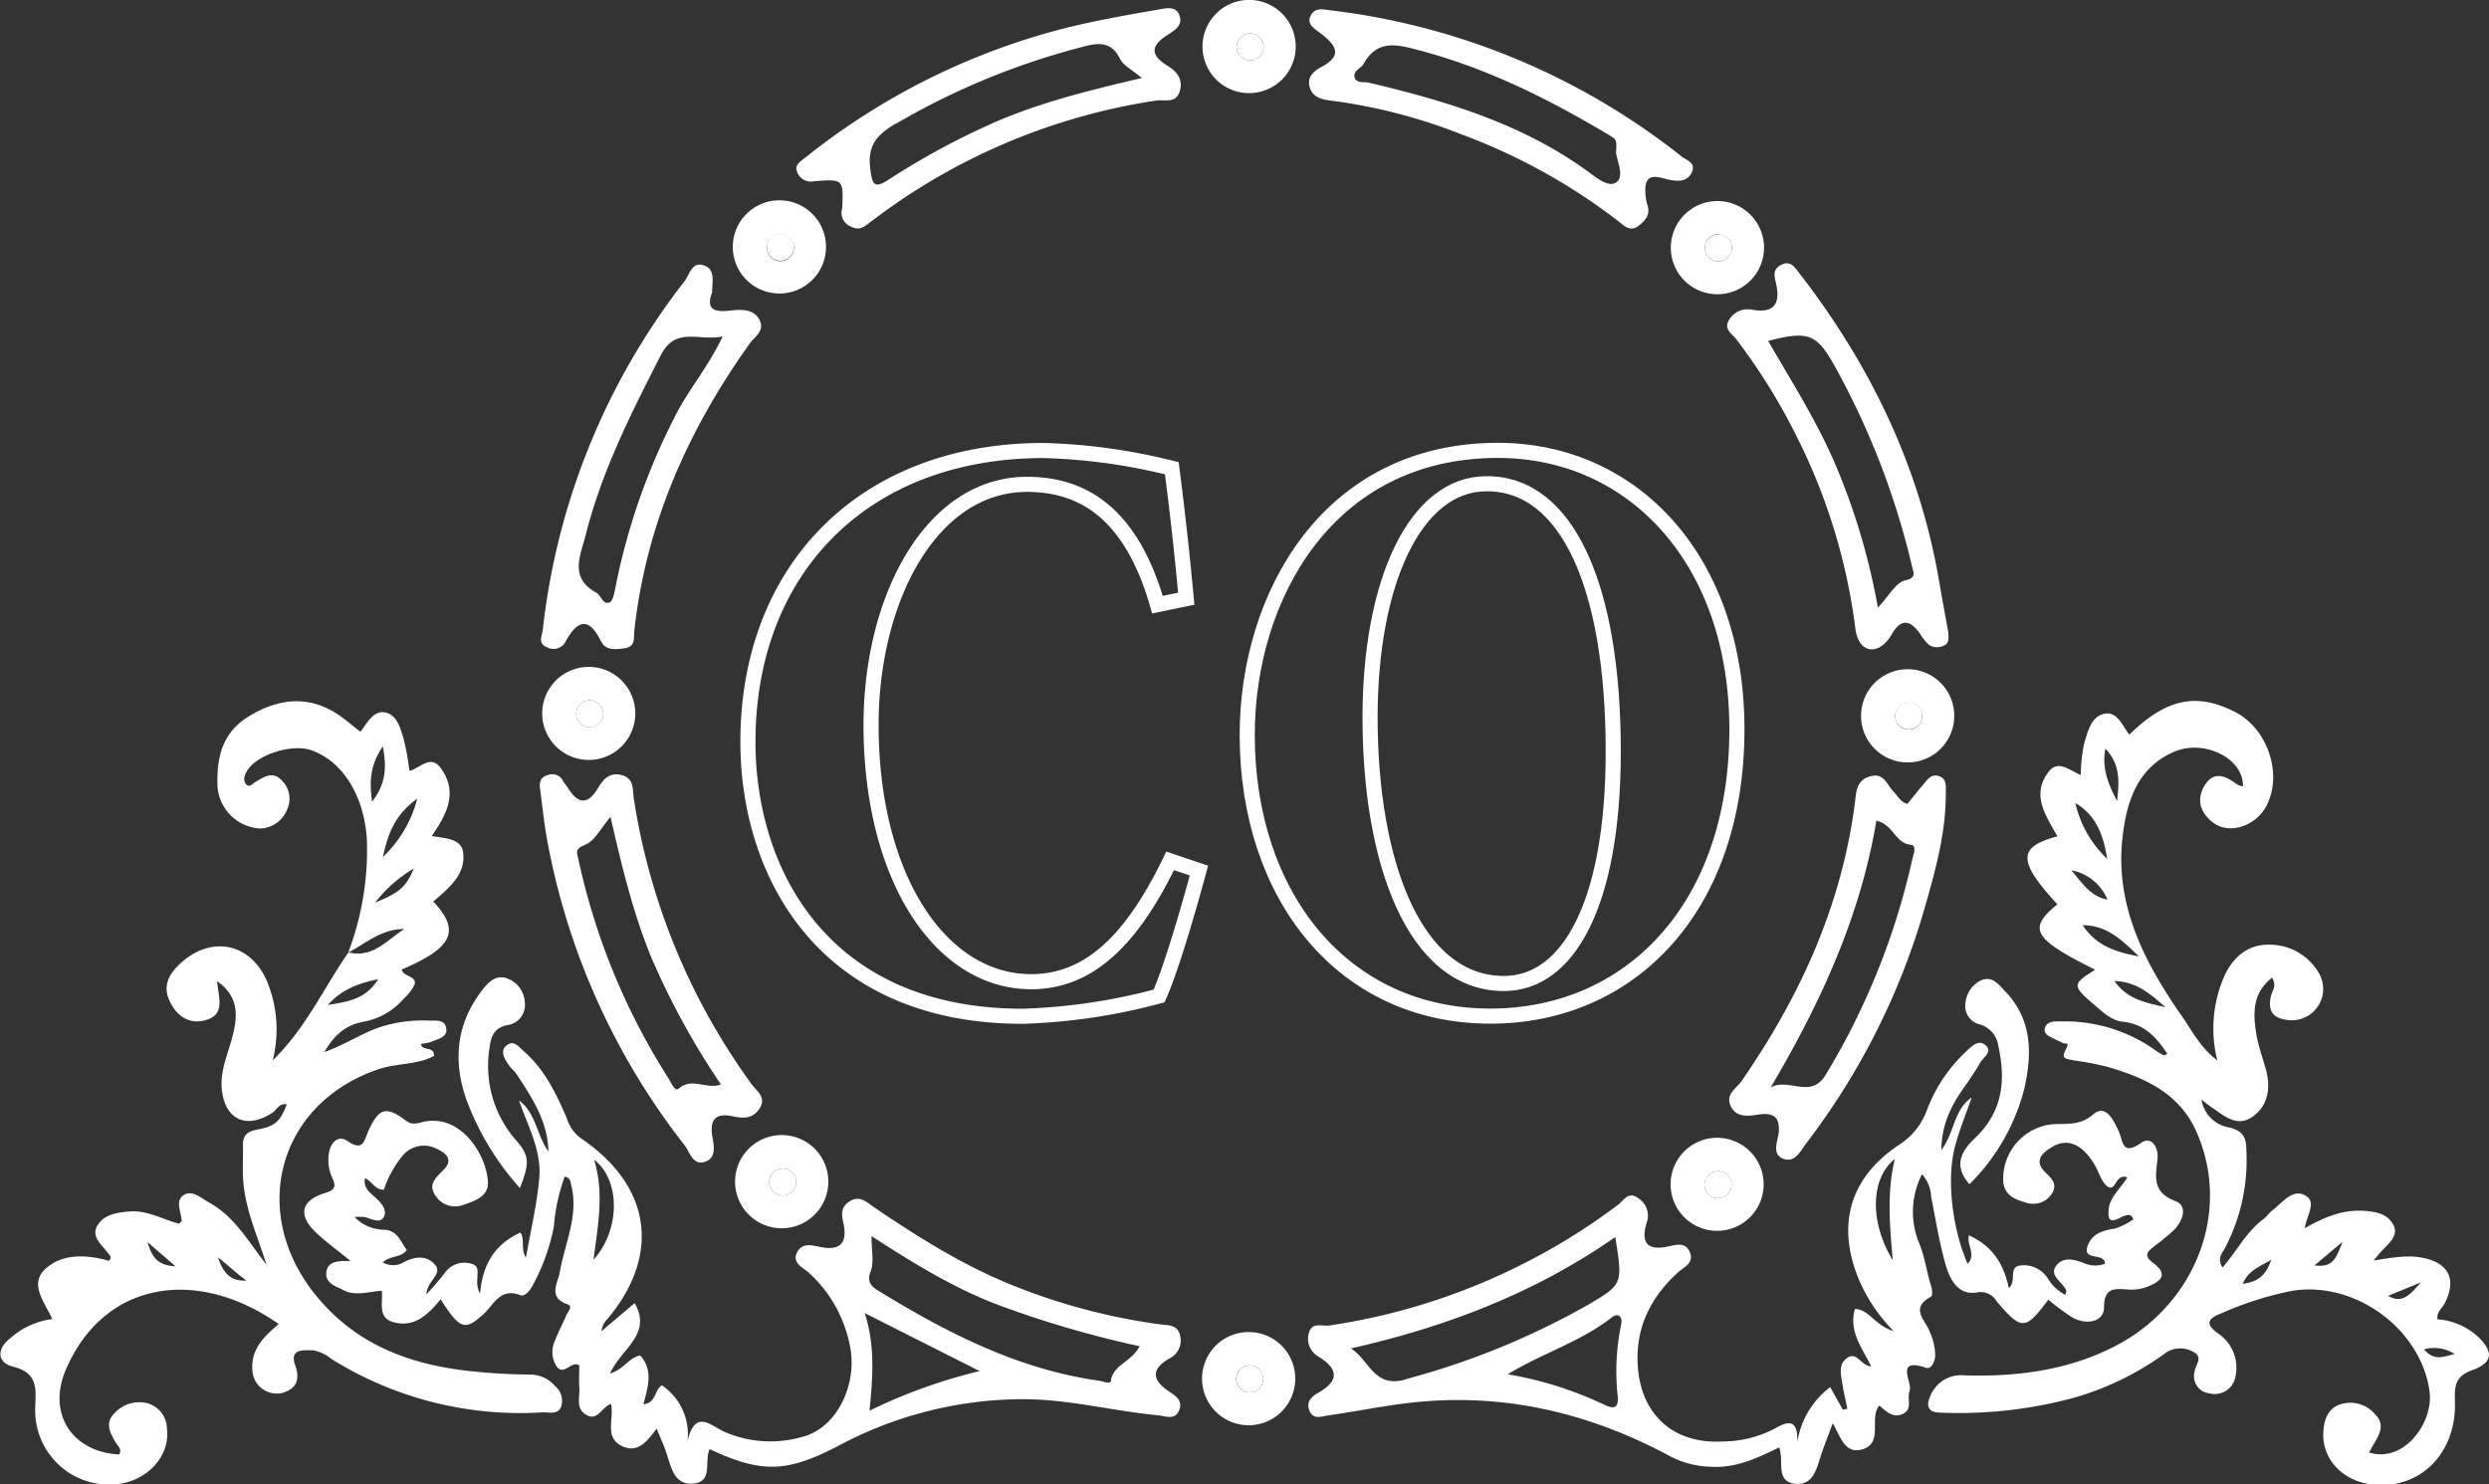 <svg xmlns="http://www.w3.org/2000/svg" viewBox="0 0 329.46 196.54"><rect x="0" y="0" width="329.46" height="196.54" fill="#333333" stroke="none"/><defs><style>.cls-1{fill:#fff;}.cls-2{fill:none;stroke:#fff;stroke-miterlimit:10;stroke-width:2px;}</style></defs><g id="Capa_2" data-name="Capa 2"><g id="Capa_1-2" data-name="Capa 1"><path class="cls-1" d="M4.53,179.48c1.5-1.36,3.11-.62,4.31-1.42C8,180.07,6.48,179.8,4.53,179.48Z"/><path class="cls-1" d="M9.79,170.09l3.76,1.56C11.57,172.2,11.57,172.2,9.79,170.09Z"/><path class="cls-1" d="M46.1,126.07h.22l-.16,0Z"/><path class="cls-1" d="M46.12,126l0,0v0Z"/><path class="cls-1" d="M70.05,182a78.23,78.23,0,0,1-8.09-.49c-7.91-.89-14.9-3.55-20.15-10-8.94-11-5-25.45,8.32-29.95,2.41-.81,5.1-.55,7.33-1.75,0-1.38-1.58-.54-1.75-1.6a6.11,6.11,0,0,0,1.45-.29c.86-.4,2.21-.58,1.88-1.92-.27-1.08-1.47-.83-2.34-.87a18.36,18.36,0,0,0-5.92.72c-2.62.76-4.86,2.38-7.85,3.45,1.38-2.38,2.93-3.59,5.12-4a9.18,9.18,0,0,0,5.38-3.06,6,6,0,0,0,1.44-1.87c.34-1.19-1.48-1-1.7-2,6.78-2.89,7.82-5.1,4.19-9,2-1.76,4.38-3.58,3.93-6.59C61,111,58.9,111,57.14,110.7c2-2.87,3.5-5.76,1.25-8.93-1.39-2-2.82,0-4.2.29a36.26,36.26,0,0,0-.74-4.15c-.42-1.42-.86-3.22-2.43-3.57s-2.42,1.4-3.31,2.55c-1.15-.88-2.2-1.82-3.38-2.55C40.47,92,36.66,92.61,33,94.81s-4.34,5.59-4.21,9.34a6,6,0,0,0,5.67,5.55A4,4,0,0,0,38.08,107a3.35,3.35,0,0,0-.76-3.64c-1.2-1.33-2.34-.51-3.48.16-.4.24-.83.82-1.28.3s-.17-1.31.24-1.91c1.4-2.06,5.91-3.45,8.39-2.58,4.23,1.49,7,6.08,7.37,11.77a38.27,38.27,0,0,1-2.46,15l0,0h.05c2.35-1.26,4.44-3.13,7.37-3.09-2.25,1.4-4.07,3.8-7.22,3.13H46.1v0c-3.25,4.66-5.61,10-10,14.25a16.65,16.65,0,0,0-.73-10.39c-2.09-5-7.15-6.2-11.23-2.67-1.73,1.5-2.8,3.22-1.53,5.53,1,1.89,2.7,2.84,4.78,2.16,2.5-.83,1.48-3.06,1.36-5.1,2.94,2.08,2.72,4.7,2,7.37-.56,2.23-1.58,4.35-1.4,6.74.31,4.16,3.19,5.58,6.67,3.33.62-.4.95-1.35,1.94-1.13-.87,2.21-1.44,2.88-3.94,3.34-1.41.27-1.89.83-1.86,2.14s-.05,2.61,0,3.91c.12,4.16,1.88,7.88,3.11,11.82-2.39-3-4.19-6.39-7.67-8.26-1-.56-2.16-1.67-3.29-.94s-.36,2.2-.26,3.35c0,.13-.2.27-.34.44-2.2-.57-4.21-1.83-6.64-1.62-1.69.15-3.36.42-4.2,1.9s.64,2.53,1.44,3.62c.22.29.58.58.1,1-3-.83-6.2-1-8.48,1.15-2.06,2,0,4.39,1,6.57a10.39,10.39,0,0,0-5.56,2.53c-2,1.57-1.59,3.29.35,3.77,3.46.86,3,3.1,2.94,5.58a9.8,9.8,0,0,0,10.72,10c4.13-.41,7.19-3.76,6.71-7.4a3.52,3.52,0,0,0-2.59-3.34,4.46,4.46,0,0,0-4.39,1.37c-1.25,1.28-.54,2.57.2,3.83.27.46.89.9.46,1.59-6.19-.32-9.51-5.36-7.1-11.12,5-11.83,17.34-13.79,28.22-6.15-1.86,1.59-3.66,3.23-3.49,6a3.24,3.24,0,0,0,3.9,3.14c1.85-.51,2.48-1.66,1.78-3.66-.82-2.31,1.22-2,2.4-2a5.42,5.42,0,0,1,2.4,1.15A47.2,47.2,0,0,0,71.91,187c.85,0,1.93.34,2.38-.77a2.55,2.55,0,0,0-.83-2.72A4.35,4.35,0,0,0,70.05,182ZM55.23,105.75a16.27,16.27,0,0,1-4.55,7.73C51.3,110.68,52.09,108,55.23,105.75Zm-4.56-6.91c.56,2.88.37,5-1.42,7.3C48.88,103.42,49,101.27,50.67,98.84Zm-1,20.65A17.74,17.74,0,0,1,54.78,115C53.72,117.45,52.94,118.16,49.7,119.49Zm.39,10.16c-1.7,2.76-4.23,3-6.65,3.41C45.12,131.11,47.29,130.2,50.09,129.65ZM19.53,164.47c1.37,1.17,2.31,2,3.7,3.19C21,167.57,20.13,166.59,19.53,164.47Zm9.3,2c1.32,1,2.45,2.13,3.79,3.07C30.28,169.73,29.45,168.21,28.83,166.43Z"/><path class="cls-1" d="M46.17,126h0Z"/><path class="cls-1" d="M328.15,177.13a8.87,8.87,0,0,0-5.52-2.45c-.1-1,.58-1.41.9-2,1.72-3.19.67-5.46-2.89-6.15-2-.39-4.08,0-6.45.37.48-.58.71-.89,1-1.18.88-1,2.38-2.06,1.61-3.54s-2.31-1.75-3.91-1.86c-2.8-.18-5.23.83-7.81,2.3.2-1.62,1.63-3.45.1-4.31-1.71-1-3,.88-4.35,1.91-.47.37-.82.89-1.3,1.25-2.22,1.66-3.46,4.22-5.35,6.36-.74-1.22-.05-1.9.3-2.53a24.88,24.88,0,0,0,2.86-13c0-1.61-.4-2.54-2.17-3a4.41,4.41,0,0,1-3.76-3.7c.71.55,1,.8,1.31,1,1.66,1.1,3.34,2.72,5.42,1.27s2.45-3.79,1.8-6.22c-.42-1.55-1-3.07-1.26-4.64-.47-2.76-.58-5.49,2.06-7.56.68,1.07,0,1.75-.15,2.48-.5,2.12.51,3,2.48,3.15a4.15,4.15,0,0,0,4-6,7.52,7.52,0,0,0-6.68-4c-2.68-.06-4.7,1.49-5.89,4a17.25,17.25,0,0,0-1,11.32c-2.23-1.65-3.29-3.85-4.65-5.79-5-7.19-9-14.8-7.87-24,.56-4.62,2-8.91,6.63-11,4.07-1.86,9.4.78,9.28,4.52a3.25,3.25,0,0,1-.83-.3c-1.52-1.16-3.1-1.8-4.3.27-1.05,1.82-.5,3.5,1.13,4.78,2.11,1.67,5.66.57,7.1-2.16,2.21-4.17.19-10.24-4.14-12.45-5.14-2.61-9.08-1.79-14,3-.91-1.14-1.56-3.06-3.21-2.78-1.86.31-2.29,2.4-2.78,4a21.12,21.12,0,0,0-.43,4.13c-1.55-.66-3-2.05-4.25-.44-2.4,3.09-.34,5.84,1.15,8.56-5.29,1.4-5.26,3.29,0,9-4,3.24-3.21,4.56,5,8.66-3.08,1.92-3.06,2.12-.13,4.63,1.16,1,2.3,2.11,3.82,2.26,2.78.28,4.4,2,5.87,4.27-.31.12-.42.2-.47.17a9.26,9.26,0,0,1-1-.58,20.62,20.62,0,0,0-12.59-3.91c-.83,0-2-.07-2.18,1-.12.87,1,1.12,1.67,1.52a7.43,7.43,0,0,1,.81.37c.17.12.8-.2.43.56-.66,1.39-.57,1.43,1,1.72a41,41,0,0,1,4.42.85c4.9,1.43,9.46,3.47,11.72,8.51,4.7,10.49,0,22.67-10.27,28.22-6.37,3.43-13.27,4.31-20.36,4.12a4.38,4.38,0,0,0-4.55,2.7c-.49,1.08-.54,2.19,1.25,2.23a58.43,58.43,0,0,0,17.86-2,38.53,38.53,0,0,0,11.84-5.77,3.43,3.43,0,0,1,3.67-.37c1.68.75.41,1.82.33,2.78a2.29,2.29,0,0,0,2,2.81,2.77,2.77,0,0,0,3.42-2.2,5.43,5.43,0,0,0-2.37-5.78c-1.81-1.35-1.06-2,.47-2.6a44.5,44.5,0,0,1,9.41-3c8.35-1.35,17.08,5.09,18.19,13.32.55,4.09-3.34,9.53-8,8.09.19-.36.36-.7.55-1,.77-1.32,1.66-2.64.24-4.07a4.3,4.3,0,0,0-4.66-1.29c-1.6.57-2.09,2-2.19,3.63-.22,3.66,2.67,6.66,6.76,7,6.15.54,10.87-4.23,10.66-11-.07-2.07,0-3.4,2.42-4.22C330,180.37,330,179,328.15,177.13Zm-49.46-78c1.9,2,1.88,4.23,1.53,6.93C279,103.68,278.19,101.65,278.69,99.08Zm.22,14.58a14.63,14.63,0,0,1-4.2-7.37C277.48,107.94,278.44,110.66,278.91,113.66Zm0,5.39c-2.12-.39-3.16-2-4.72-3.86A6.42,6.42,0,0,1,278.93,119.05Zm-3.29,3.4c3.19,0,5.06,1.78,7.49,4.13C279.73,126,277.38,125.1,275.64,122.45Zm4.2,7.39c2.83.06,4.61,1.52,6.82,3.47C283.77,132.72,281.51,132.24,279.84,129.84Zm17,40.2c.73-1.83,2-2.22,3.82-3.29C299.86,169,298.84,169.7,296.83,170Zm9.49-2.5,3.78-3.18C309.24,166.46,308.92,167.91,306.32,167.54Zm9.76,4,4.37-1.79C318.88,171.62,317.88,172.6,316.08,171.57Zm4.77,7.08a5,5,0,0,1,4.07.6C323.58,179.59,322.21,180.3,320.85,178.65Z"/><path class="cls-1" d="M154.78,179.87a2.61,2.61,0,0,0,1.43-3c-.31-1.51-1.56-1.37-2.6-1.51a81.24,81.24,0,0,1-19.13-5c-6.76-2.66-12.86-6.49-18.84-10.55-.93-.63-1.83-1.63-3.23-.71-1.21.8-1,1.84-.75,2.93.51,2.51-.43,3.6-3,3.09-1.19-.23-2.53-.65-3.19.78s1,2,1.72,2.73a17.64,17.64,0,0,1,5.31,9.55c1.07,5.28-1.84,11.05-6.46,12.11a15.17,15.17,0,0,1-10.31-.78C94,188.66,92,186.6,91,190.8a7.81,7.81,0,0,0-3.39-7.38c-1,.6-.72,2.34-2.44,2.51.58-2.25,1.34-4.49-.42-6.45-1.47.22-2.08,1.79-4,2.38,1.45-3.28,5.63-5.18,3.26-9.32l-4.4,3.72a2.72,2.72,0,0,1,.81-1.63c7.13-8.55,5.77-17.69-3.65-24A5.27,5.27,0,0,1,75,148c-1.4-3.24-2.91-6.41-5.64-8.78-.63-.55-1.31-1.58-2.28-.82s-.28,1.81.27,2.63c.28.41.7.73,1,1.15,2.06,3.15,4.17,6.29,4.24,10.28-1.56-2.15-1.62-5.05-3.89-6.76,1.15,3.38,3,6.62,2.68,10.27s-1.15,7-1.76,10.55c-.74-1.17-.1-2.38-.74-3.32-3.33,1.52-5,4.14-5.33,8.07-1-1.68.48-3.54-1.15-3.94a3.17,3.17,0,0,0-3.48,1.15,31.26,31.26,0,0,1-2.5,2.9c.16-1.86,2.23-2.68,1.15-3.93s-2.65-1.13-4.15-.31a2.74,2.74,0,0,1-2.77,0c1.1-.94,2.45-.6,3.2-1.64-.79-1-1.2-2.57-2.91-2.67a5.54,5.54,0,0,1-4-1.68,5.91,5.91,0,0,1,1.37,0c.86.24,2,.89,2.49,0s-.27-1.82-1.05-2.53-1.69-1.33-1.44-2.63c.94.41,1.34,1.58,2.51,1.53a13.6,13.6,0,0,1,2.46-4.48,3.63,3.63,0,0,1,4.38-1c1.1.48,2.58,1.4,1,2.91-1,1-2,1.87-1.07,3.28a3.08,3.08,0,0,0,3.7,1.32c1.5-.51,3.38-1.12,3.3-3-.14-3.54-3.54-9.15-8.58-8-.75.17-1.43.46-2.25-.15-2.66-2-3.61-1.71-5,1.35-.57,1.31-.68,2.75-2.76,1.33-1.24-.85-2.26.2-2.47,1.64A5.68,5.68,0,0,0,44,156c.57,1.2.23,1.61-1.09,2-3.15,1-3.47,3-1,5.27,1.25,1.19,2.67,2.2,4.5,3.7-1.78-.06-3,.07-3.21,1.43-.21,1.56,1.32,1.92,2.28,2.43,1.56.82,3.31.19,5.06.07.18,1.54-.59,3.54,1.46,4.14,2.83.83,4.67-1,6.33-3,2.56,4,3.18,4.16,5.58,2.05,1.44-1.27,2.24-3.67,5-2.59.6.23,1.36-.76,1.71-1.51a26.94,26.94,0,0,0,2.7-7.62,24.35,24.35,0,0,1,1.43-6.58c.82.16.75.74.87,1.19,1,4-.87,7.66-1.52,11.47-.25,1.43-1.64,3.31,1,4.24.81.29.05,1-.15,1.48-.46,1.11-1.06,2.17-1.47,3.3a3.46,3.46,0,0,0,.2,3.45c1,1.34,1.89-.83,3-.14,0,.93-.07,1.93,0,2.92.12,1.23-.54,2.73.85,3.59,1.56,1,2.1-1,3.34-1.4.48,2-1,4.49,1.6,5.64,2,.88,3.2-.72,4.45-2.37.55,1.37,1,2.28,1.28,3.21.66,1.86,1,4.32,3.61,4.06s1.37-2.9,2.12-4.56c7,3.28,10.28,3.06,17-.41a51.93,51.93,0,0,1,24.47-6.2c6.06,0,11.9,1.57,17.87,2.13,1,.09,2.32.75,2.85-.77.43-1.23-.56-1.84-1.39-2.39C152.52,182.74,152.29,181.32,154.78,179.87ZM78.64,153.55c3.5,2.69,3.5,9.27-.08,13.25C79.14,162.27,80,158,78.64,153.55Zm36.46,33.23c.43-4.5.76-8.55-.64-12.92l15.21,7.68A71,71,0,0,0,115.1,186.78Zm32-4.07c-.13.69-1,.19-1.58.11-10.75-1.5-20.15-6.34-29.24-11.91-1-.6-1.58-1.23-1-2.67.42-1.14.08-2.56.08-4.57,5.8,3.75,11.2,7.06,17.2,9.27a137.53,137.53,0,0,0,18.29,5.31C149.74,180.36,147.46,180.64,147.05,182.71Z"/><path class="cls-1" d="M256.15,179.65a7.39,7.39,0,0,0-.67-3.2c-.52-1.58-2.81-3.22.13-4.76.2-.11.16-1,0-1.42-.56-1.81-.8-3.67-1.5-5.48a10.9,10.9,0,0,1,.3-9.32,4.81,4.81,0,0,1,1.21,3c.59,2.94,1.05,5.91,1.86,8.79.56,2,1.59,4.25,4.13,3.88a2.45,2.45,0,0,1,2.67,1.15c3.32,3.9,3.81,3.88,6.85-.21a30.38,30.38,0,0,0,3.12,2.32c2,1.16,4.27.55,4.25-1.27,0-2.7,1.43-2.52,3.23-2.39a5.84,5.84,0,0,0,2.35-.31c1.68-.64,3.19-1.54.9-3.23-1.41-1.05-.55-1.59.25-2.25a28.6,28.6,0,0,0,2.54-2.1c1.17-1.19,1.86-3.18.2-3.81-3.13-1.18-2.64-3.24-2.39-5.59.17-1.51-.79-3.08-2.15-2.14-2.6,1.82-2.38-.25-3-1.57s-1.66-3.64-3.35-2.19-3.39,1.23-5.21,1.29a7.25,7.25,0,0,0-6.7,7.7c.2,1.73,1.55,2.28,2.89,2.65a2.93,2.93,0,0,0,3.49-1.07c.9-1.34,0-2.1-.92-3-1.47-1.54-.18-2.56,1.05-3.28,2-1.2,4-.33,5.6,2.42.56.94.85,2.19,1.65,2.81,1.14.89,1.06-1.81,2.66-1.17-.9,1.42-2.28,2.66-2.45,4.05-.47,3.84,2.7-.58,3.22,1.51a8.63,8.63,0,0,1-2.47,1.22c-1.61.24-3,.7-3.57,2.3-.69,2.06,2.25.8,2.32,2.33a3.55,3.55,0,0,1-2.62,0c-1.39-.55-2.91-1-3.87.31s.93,2.14,1.35,3.26c.05.15-.06.36-.11.57a5.71,5.71,0,0,1-2.34-2.2,3.76,3.76,0,0,0-3.63-1.69c-1.63.19-.43,2-1.51,3-.71-3.38-2.33-5.66-5.3-7-.3,1.3,1,2.56-.16,3.78-2.05-4.67-2.81-11.22-1.68-15.52.59-2.2,1.46-4.33,2.21-6.5-2.35,1.58-2.25,4.59-4,6.95,0-3.69,1.58-6.38,3.46-8.94h0c.54-.84,1.13-1.66,1.61-2.53s1.84-1.57.68-2.48c-.9-.71-1.86.31-2.58,1a20.31,20.31,0,0,0-5.11,7.72,9.13,9.13,0,0,1-3.64,4.52c-6.64,4.42-8.38,10.74-5.25,18.09a22.12,22.12,0,0,0,4.5,6.59c-2.52-.75-3.17-2.83-5.12-2.93-.86,3,1,5.24,2.15,7.59-1.39,0-1.88-2.17-3.31-1-1.07.84-.67,2.21-.49,3.39s.43,2.15.65,3.23l-.59.14c-.56-1-1.13-2-1.68-3a11.25,11.25,0,0,0-4.35,7.27c.07-2.76-.91-3-3-1.77a15,15,0,0,1-6.95,1.7c-6.14.34-10.44-3.21-11.11-9.31-.57-5.29,1.4-9.59,5.31-13.12.74-.67,2.1-1.16,1.53-2.6s-1.84-1-2.85-.8c-2.91.64-3.66-.58-2.86-3.18a2.7,2.7,0,0,0-1.08-3.16c-1.36-1.09-2,.31-2.77.87A84.19,84.19,0,0,1,176,175.5c-1,.15-2.37-.54-2.77,1.06a2.73,2.73,0,0,0,1.35,3.1c2.68,1.68,2.59,3.22-.08,4.75-1,.55-1.66,1.29-1.14,2.44s1.57.69,2.4.57c3.46-.5,6.9-1.19,10.36-1.62,12.47-1.54,24.1,1.15,35.07,7.08a12.14,12.14,0,0,0,5.16,1.32c3.35.25,6.22-1.13,9.17-2.56a9.49,9.49,0,0,1,.22,1.21c.08,1.47-.25,3.33,1.78,3.6s2.73-1.23,3.24-2.9,1.12-3.15,1.83-5.1c1,1.66,1.53,4,3.73,3.5,3.13-.76,1-4.15,2.44-5.86.91.8,1.84,1.74,3.14,1.11s.49-2,.86-3c.45-1.13-2.06-4.5,2.16-3.11C255.61,181.35,256.05,180.41,256.15,179.65Zm-70.11,3c-4.2,1.2-4.78-2.61-7.23-4.11,12.56-2.84,24.32-7.3,35-14.75,1,6.25,1,6.25-3.65,9A102,102,0,0,1,186,182.63Zm28.54-7.25a30.41,30.41,0,0,0-.44,9.56c.13,1.79-.85,1.48-1.86,1a48.62,48.62,0,0,0-12.72-4c4.83-2.88,9.68-4.35,13.66-7.43C214.15,173.71,214.84,174.31,214.58,175.38Zm35.95-8.57c-3.08-5-2.93-10.87.28-13.36C249.71,158,250.17,162.42,250.53,166.81Z"/><path class="cls-1" d="M72.35,110.82a92.71,92.71,0,0,0,18.23,40.77c.73.94,1.11,2.75,2.7,2.25s1.22-2.15,1-3.41c-.38-2.41.64-3.11,2.87-2.59,1.31.24,2.51.3,3.41-1.1s-.32-2.21-1-3.09a86.58,86.58,0,0,1-15.68-38c-.16-1.08.09-2.53-1.51-3s-2.49.47-3.18,1.64c-1.34,2.26-2.62,2.27-4,.06-.21-.34-.5-.64-.69-1a1.58,1.58,0,0,0-2-.72c-1,.26-1.14,1-1,1.88C71.77,106.65,72,108.76,72.35,110.82Zm5.13,1c1.2-.43,2-2.08,3.33-3.66,1.51,6.6,3,12.75,5.4,18.61a101.2,101.2,0,0,0,9.22,16.82c-1.94.71-3.82-1-5.57.54-.54.46-1-.74-1.34-1.29a88.72,88.72,0,0,1-12-29.25C76.29,112.73,76.22,112.32,77.48,111.86Z"/><path class="cls-1" d="M72.38,85.69a1.8,1.8,0,0,0,2.54-.85c1.53-2.73,3-3.18,4.6,0,.65,1.33,1.9,1.16,3.15,1,1.51-.24,1.18-1.35,1.29-2.3,1.54-14.11,7.11-26.61,15.28-38.06.67-.93,2-1.64,1.32-3.07s-2.24-1.47-3.66-1.31c-2,.23-3.59.18-2.64-2.4,0-1.44.48-3.06-1.11-3.57s-1.86,1.21-2.53,2.09A91.42,91.42,0,0,0,71.85,83.36C71.76,84.19,71.13,85.18,72.38,85.69Zm5.15-14.87c2.12-8.42,6-16.07,9.92-23.76,2-3.9,5-1.85,8.21-2.51-2,4.2-4.69,7.23-6.44,10.83A85.85,85.85,0,0,0,81.42,78c-.11.64-.35,1.65-.75,1.78-.9.29-1.14-1-1.74-1.3C75.29,76.46,76.85,73.54,77.53,70.82Z"/><path class="cls-1" d="M231.88,41a2.86,2.86,0,0,0-3.07,1.47c-.65,1.17.52,1.78,1.08,2.53a79.45,79.45,0,0,1,7.91,12.75,78.34,78.34,0,0,1,7.78,25.41c.31,2.61,2,3.57,3.72,2.19a4.94,4.94,0,0,0,1.12-1.4c1.28-2.18,2.5-1.79,3.75,0a6.69,6.69,0,0,0,1.12,1.4,1.92,1.92,0,0,0,2,.13c.73-.28.64-.93.6-1.75-.37-2.05-.79-4.31-1.18-6.58-2.59-15.35-9.16-28.9-18.65-41.12-.56-.72-1.09-1.53-2.2-1s-1.08,1.23-.83,2.25C235.67,39.9,235.16,41.59,231.88,41Zm10.91,7.36a103.36,103.36,0,0,1,10.33,26.76c.19.82.54,1.4-1,1.75-1.2.29-2.06,2-3.55,3.58a87.77,87.77,0,0,0-5.53-18.72c-2.45-5.81-5.84-11.12-9-16.59C239.27,43.8,240.44,44.14,242.79,48.37Z"/><path class="cls-1" d="M174.89,8.88c-.93.49-1.92,1.29-1.54,2.64s1.57,1.66,2.82,1.8a72.32,72.32,0,0,1,17.38,4.51,78.71,78.71,0,0,1,20.69,11.48c.77.59,1.53,1.44,2.64.59.92-.7,1.62-1.49,1.17-2.8a6.7,6.7,0,0,1-.24-1.37c-.29-3.34,1.86-2.15,3.35-1.89,1.23.22,2.28.11,2.8-1.09s-.69-1.52-1.33-2a92.26,92.26,0,0,0-46.5-19.38c-.94-.12-2.11-.45-2.66.74s.66,1.76,1.36,2.32C176.72,5.92,177.9,7.27,174.89,8.88Zm5.6-.42c1.85-3.31,4.5-2.56,7.43-1.78,9,2.38,17.16,6.48,25.08,11.21,1,.6,1,.61.91,2.33,0,.09.07.38.14.66.27,1.17.87,2.71-.22,3.33-.89.51-2.26-.47-3.18-1.16-8.79-6.56-19-9.62-29.44-12.1-.65-.15-1.59.11-1.88-.62C179,9.36,180.13,9.11,180.49,8.46Z"/><path class="cls-1" d="M107.74,24c3.9-.31,3.91-.27,3.74,3.6A1.94,1.94,0,0,0,112.64,30c1.24.7,2-.2,2.92-.86A82.17,82.17,0,0,1,153,13.32c1.18-.18,2.74.48,3.2-1.39.4-1.58-.58-2.57-1.67-3.23-2.46-1.5-2.08-2.75.07-4.11.92-.59,2-1.25,1.51-2.58s-1.95-.88-2.91-.72c-4,.69-8.05,1.41-12,2.38a91,91,0,0,0-34.66,17.24c-.58.46-1.46.92-1,1.93A1.93,1.93,0,0,0,107.74,24Zm10.78-7.57A96.37,96.37,0,0,1,143.09,6.26c1.92-.53,3.92-1,5.15,1.51.43.9,1.59,1.44,2.89,2.56-7.51,1.76-14.37,3.46-20.84,6.48a98.9,98.9,0,0,0-12.61,6.94c-1.87,1.22-2.22.86-2.49-1.43C114.82,19.22,116.06,17.87,118.52,16.39Z"/><path class="cls-1" d="M236.05,153.43c1.54.57,2.25-1,3-2a93.84,93.84,0,0,0,15.72-31.24c1.43-5,2.83-10,2.79-15.33,0-.81.12-1.69-.82-2.07s-1.51.27-2,.89c-.78.91-1.52,1.85-2.27,2.76-.91-.25-1.23-1-1.79-1.58-.92-.9-1.27-2.65-3.21-2.05-1.76.54-1.77,2.09-1.93,3.39-1.74,13.65-7.27,25.74-15,36.92-.69,1-2.16,1.72-1.47,3.29s2.3,1.38,3.66,1.17c2.13-.34,2.95.41,2.69,2.59C235.2,151.32,234.59,152.88,236.05,153.43ZM234.37,144c6.59-11.15,11.88-22.64,14-35.34,2.29.54,2.46,3,4.58,3.2.79.07.33,1.25.19,1.85a94.92,94.92,0,0,1-11.46,28.57C239.69,145.62,236.75,142.62,234.37,144Z"/><path class="cls-1" d="M61.73,145.58a36.63,36.63,0,0,0,7.09,11.73c1.29-3.32,1.28-4.26-.48-6.3a14.88,14.88,0,0,1-3.58-12c.19-1.68.56-2.89,2.37-3.28a2.68,2.68,0,0,0,2.34-3,3.56,3.56,0,0,0-2.1-3.09c-1.62-.75-2.69.36-3.55,1.47C60.4,135.54,59.93,140.44,61.73,145.58Z"/><path class="cls-1" d="M262.11,135.65a3.44,3.44,0,0,1,2.4,2.82c1,4.51.61,8.66-3,12.13-1.68,1.61-3.14,3.56-.82,6.2a27.34,27.34,0,0,0,7.22-12.5c1.07-4.56,1.18-9.2-2.45-13-.89-.92-1.73-2.16-3.28-1.48a3.71,3.71,0,0,0-2,2.85A2.51,2.51,0,0,0,262.11,135.65Z"/><path class="cls-1" d="M46.16,126h0l0,0Z"/><polygon class="cls-1" points="46.13 126.03 46.12 126.03 46.12 126.03 46.12 126.03 46.13 126.03"/><path class="cls-1" d="M46.32,126.07l.33,0a2.57,2.57,0,0,1-.48,0h0Z"/><path class="cls-1" d="M103.17,38.86A6.17,6.17,0,1,0,97,32.69,6.16,6.16,0,0,0,103.17,38.86ZM103.3,31a1.79,1.79,0,1,1-1.79,1.79A1.79,1.79,0,0,1,103.3,31Z"/><circle class="cls-1" cx="103.3" cy="32.74" r="1.79"/><path class="cls-1" d="M165.34,12.33a6.17,6.17,0,1,0-6.17-6.17A6.16,6.16,0,0,0,165.34,12.33Zm.13-7.91a1.79,1.79,0,1,1-1.79,1.79A1.79,1.79,0,0,1,165.47,4.42Z"/><circle class="cls-1" cx="165.47" cy="6.21" r="1.79"/><path class="cls-1" d="M221.16,32.78a6.17,6.17,0,1,0,6.17-6.16A6.17,6.17,0,0,0,221.16,32.78Zm6.3-1.74a1.79,1.79,0,1,1-1.79,1.79A1.79,1.79,0,0,1,227.46,31Z"/><path class="cls-1" d="M227.46,34.61a1.79,1.79,0,1,0-1.79-1.78A1.79,1.79,0,0,0,227.46,34.61Z"/><path class="cls-1" d="M252.52,88.61a6.17,6.17,0,1,0,6.16,6.16A6.16,6.16,0,0,0,252.52,88.61Zm.13,8a1.79,1.79,0,1,1,1.79-1.79A1.79,1.79,0,0,1,252.65,96.61Z"/><path class="cls-1" d="M252.65,93a1.79,1.79,0,1,0,1.79,1.79A1.79,1.79,0,0,0,252.65,93Z"/><path class="cls-1" d="M165.29,176.37a6.17,6.17,0,1,0,6.16,6.17A6.16,6.16,0,0,0,165.29,176.37Zm.14,8a1.79,1.79,0,1,1,1.78-1.79A1.79,1.79,0,0,1,165.43,184.37Z"/><circle class="cls-1" cx="165.43" cy="182.58" r="1.79"/><path class="cls-1" d="M227.28,150.65a6.16,6.16,0,1,0,6.17,6.16A6.16,6.16,0,0,0,227.28,150.65Zm.14,8a1.79,1.79,0,1,1,1.78-1.79A1.79,1.79,0,0,1,227.42,158.64Z"/><path class="cls-1" d="M227.42,155.07a1.79,1.79,0,1,0,1.78,1.78A1.79,1.79,0,0,0,227.42,155.07Z"/><path class="cls-1" d="M103.48,150.29a6.17,6.17,0,1,0,6.16,6.16A6.16,6.16,0,0,0,103.48,150.29Zm.13,8a1.79,1.79,0,1,1,1.79-1.78A1.78,1.78,0,0,1,103.61,158.28Z"/><circle class="cls-1" cx="103.61" cy="156.5" r="1.79"/><path class="cls-1" d="M77.93,88.3a6.16,6.16,0,1,0,6.16,6.16A6.16,6.16,0,0,0,77.93,88.3Zm.14,8a1.79,1.79,0,1,1,1.78-1.78A1.79,1.79,0,0,1,78.07,96.29Z"/><path class="cls-1" d="M78.07,92.72a1.79,1.79,0,1,0,1.78,1.79A1.79,1.79,0,0,0,78.07,92.72Z"/><path class="cls-2" d="M158.7,115.27c-1.34,4.94-3.59,12.79-5.27,16.6a78.37,78.37,0,0,1-18.05,2.69C109.13,134.56,99,115.72,99,98.22c0-22.76,15.25-38.57,39.14-38.57A77.77,77.77,0,0,1,155.11,62c.79,6.17,1.35,11.22,1.91,17.27l-3.81.79c-3.48-12.12-9.87-15.93-17.27-15.93-12.68,0-20.64,15.14-20.64,31.85,0,20.08,9.09,34,21.2,34,8,0,13.57-6.05,18.39-16Z"/><path class="cls-2" d="M229.91,96.54c0,23.67-14.13,38-32.63,38-19.52,0-32.19-15.92-32.19-37.23,0-18.28,10.65-37.68,33.19-37.68C216.34,59.65,229.91,74.34,229.91,96.54ZM181.35,95c0,19.07,5.83,35.22,17.72,35.22,8.52,0,14.47-10.54,14.47-30.73,0-21.76-6.06-35.44-16.71-35.44C187.29,64,181.35,77.14,181.35,95Z"/></g></g></svg>